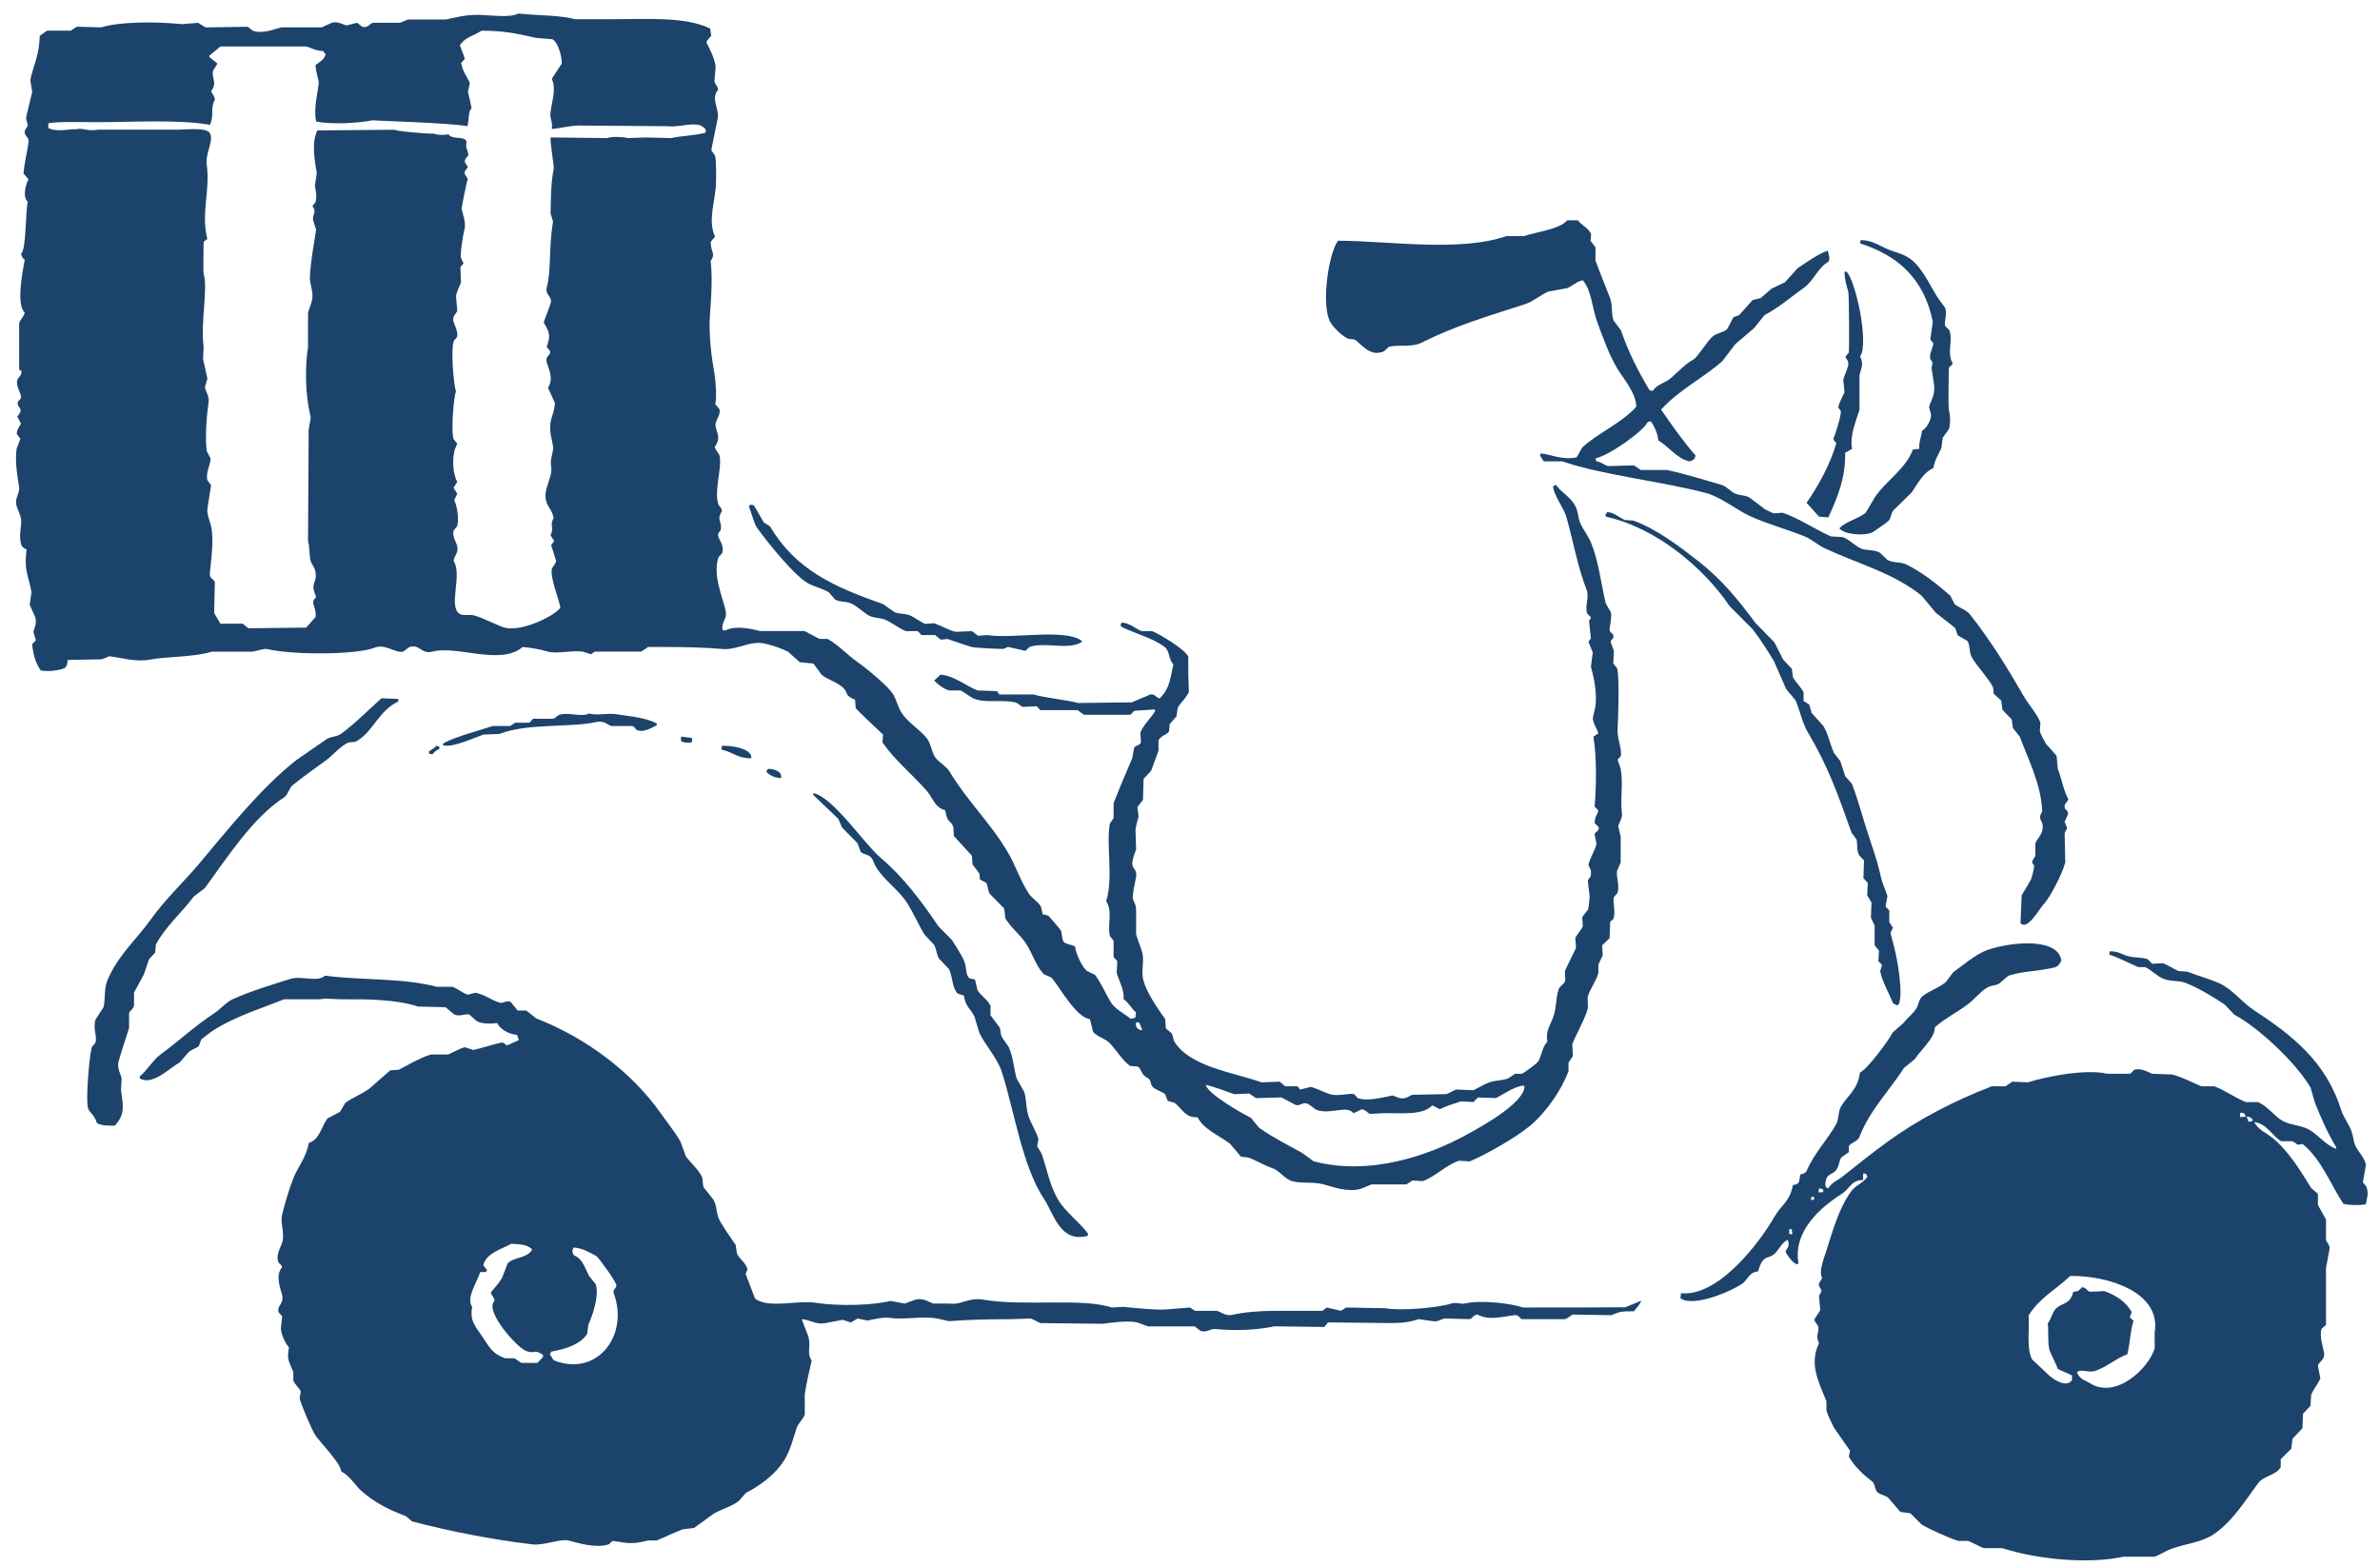 <svg width="120" height="79" viewBox="0 0 120 79" fill="none" xmlns="http://www.w3.org/2000/svg">
<path fill-rule="evenodd" clip-rule="evenodd" d="M5.507 33.088C6.031 33.144 6.856 33.397 7.575 33.255C8.361 33.099 9.8 33.138 10.678 32.857C11.358 32.857 12.035 32.857 12.716 32.857C12.902 32.834 13.326 32.689 13.468 32.723C14.753 33.029 17.967 33.024 18.89 32.656C19.431 32.441 19.91 32.943 20.331 32.854C20.434 32.776 20.54 32.698 20.643 32.622C21.165 32.458 21.24 33.002 21.803 32.854C23.046 32.528 25.246 33.573 26.347 32.622C26.762 32.645 27.303 32.759 27.632 32.854C28.078 32.982 28.777 32.781 29.388 32.854C29.524 32.898 29.658 32.943 29.795 32.988C29.856 32.943 29.92 32.898 29.982 32.854C30.765 32.854 31.548 32.854 32.331 32.854C32.446 32.776 32.56 32.698 32.677 32.622C32.989 32.622 33.304 32.622 33.617 32.622C34.489 32.62 35.632 32.648 36.438 32.723C37.162 32.79 37.823 32.268 38.601 32.458C38.971 32.547 39.379 32.684 39.73 32.857C39.928 33.035 40.126 33.211 40.326 33.389C40.555 33.411 40.786 33.434 41.015 33.456C41.151 33.643 41.285 33.832 41.422 34.019C41.731 34.273 42.227 34.395 42.517 34.682C42.813 34.975 42.537 35.042 43.114 35.279C43.125 35.424 43.133 35.566 43.145 35.711C43.167 35.758 44.516 37.038 44.524 37.038C44.513 37.172 44.505 37.303 44.494 37.437C45.16 38.376 45.977 39.023 46.718 39.862C47.061 40.249 47.092 40.684 47.657 40.857C47.772 41.551 47.906 41.294 48.065 41.688C48.076 41.844 48.084 41.997 48.095 42.153C48.399 42.485 48.7 42.816 49.004 43.148C49.015 43.293 49.023 43.435 49.035 43.58C49.149 43.736 49.263 43.89 49.38 44.046C49.391 44.146 49.4 44.244 49.411 44.344C49.514 44.4 49.62 44.456 49.723 44.511C49.832 44.704 49.798 44.913 49.91 45.074C50.15 45.317 50.389 45.562 50.632 45.805C50.651 45.972 50.674 46.136 50.693 46.304C50.958 46.767 51.44 47.126 51.727 47.566C52.037 48.038 52.212 48.637 52.575 49.061C52.7 49.208 52.954 49.206 53.077 49.359C53.478 49.866 54.275 51.302 54.955 51.385C55.008 51.594 55.059 51.806 55.111 52.015C55.273 52.241 55.638 52.342 55.864 52.514C56.126 52.715 56.686 53.602 56.993 53.744C57.118 53.755 57.244 53.766 57.369 53.777C57.623 53.958 57.472 54.162 57.902 54.374C58.047 54.48 57.997 54.691 58.122 54.806C58.309 54.976 58.548 55.007 58.749 55.171C58.791 55.282 58.833 55.391 58.875 55.503C58.989 55.536 59.103 55.57 59.22 55.603C59.622 55.901 59.73 56.356 60.38 56.333C60.709 56.961 61.47 57.248 62.011 57.66C62.197 57.88 62.387 58.103 62.574 58.324C62.688 58.335 62.802 58.346 62.919 58.357C63.382 58.519 63.672 58.733 64.204 58.92C64.503 59.026 64.781 59.447 65.144 59.55C65.665 59.698 66.145 59.561 66.741 59.717C67.148 59.823 67.903 60.127 68.589 59.949C68.776 59.871 68.966 59.793 69.152 59.717C69.738 59.717 70.323 59.717 70.909 59.717C71.012 59.651 71.118 59.584 71.221 59.52C71.388 59.531 71.555 59.542 71.722 59.553C72.316 59.369 72.966 58.694 73.571 58.524C73.749 58.535 73.925 58.547 74.103 58.558C74.987 58.179 76.417 57.365 77.141 56.765C77.911 56.127 78.703 55.029 79.084 54.008C79.084 53.864 79.084 53.721 79.084 53.577C79.157 53.465 79.229 53.356 79.305 53.245C79.293 53.047 79.285 52.846 79.274 52.648C79.472 52.144 79.845 51.508 80.027 50.956C80.108 50.705 80.021 50.418 80.057 50.259C80.147 49.886 80.492 49.448 80.59 49.063C80.59 48.919 80.59 48.776 80.59 48.631C80.662 48.475 80.735 48.322 80.81 48.166C80.799 47.999 80.79 47.834 80.779 47.667C80.905 47.544 81.03 47.424 81.156 47.302C81.167 47.026 81.175 46.747 81.186 46.471C81.239 46.426 81.289 46.382 81.342 46.337C81.487 45.95 81.295 45.487 81.373 45.242C81.434 45.164 81.498 45.086 81.56 45.01C81.666 44.612 81.484 44.219 81.529 43.915C81.59 43.77 81.654 43.628 81.716 43.483C81.716 43.051 81.716 42.619 81.716 42.187C81.674 42.008 81.632 41.833 81.59 41.654C81.627 41.501 81.813 41.244 81.777 40.991C81.685 40.333 81.85 39.449 81.716 38.766C81.663 38.61 81.613 38.457 81.56 38.301C81.613 38.245 81.663 38.189 81.716 38.133C81.805 37.782 81.521 37.244 81.56 36.74C81.59 36.341 81.666 34.052 81.529 33.684C81.468 33.606 81.404 33.528 81.342 33.453C81.353 33.244 81.362 33.032 81.373 32.823C81.32 32.678 81.27 32.536 81.217 32.391C81.217 32.369 81.217 32.346 81.217 32.324C81.236 32.232 81.392 32.218 81.342 32.026C81.314 31.917 81.144 31.909 81.156 31.728C81.167 31.544 81.278 31.112 81.217 30.863C81.133 30.718 81.05 30.576 80.966 30.431C80.701 29.339 80.615 28.321 80.213 27.343C80.096 27.056 79.815 26.682 79.681 26.381C79.558 26.108 79.586 25.824 79.43 25.517C79.193 25.051 78.739 24.856 78.46 24.455C78.349 24.48 78.371 24.477 78.304 24.522C78.368 25.043 78.85 25.592 78.992 26.116C79.36 27.451 79.542 28.558 79.996 29.735C80.147 30.125 79.893 30.523 80.027 30.93C80.088 30.997 80.152 31.064 80.213 31.128C80.213 31.139 80.213 31.151 80.213 31.162C80.183 31.206 80.152 31.251 80.119 31.296C80.149 31.594 80.18 31.892 80.213 32.193C80.172 32.249 80.13 32.305 80.088 32.36C80.16 32.539 80.233 32.714 80.308 32.893C80.278 33.135 80.247 33.381 80.213 33.623C80.344 34.064 80.545 34.947 80.434 35.65C80.392 35.837 80.35 36.026 80.308 36.213C80.333 36.508 80.523 36.745 80.59 36.977C80.506 37.032 80.422 37.088 80.339 37.144C80.526 38.22 80.478 39.817 80.4 40.664C80.462 40.731 80.526 40.798 80.587 40.862C80.531 41.119 80.411 41.163 80.4 41.492C80.473 41.571 80.545 41.648 80.62 41.724C80.579 41.961 80.453 41.916 80.4 42.056C80.431 42.223 80.462 42.387 80.495 42.554C80.434 42.858 80.149 43.282 80.088 43.617C80.13 43.706 80.172 43.795 80.213 43.881C80.213 43.904 80.213 43.926 80.213 43.948C80.252 44.244 80.102 44.263 80.057 44.414C80.088 44.679 80.119 44.946 80.152 45.211C80.121 45.353 80.132 45.713 80.057 45.874C79.963 45.997 79.871 46.117 79.776 46.24C79.787 46.396 79.795 46.549 79.806 46.705C79.748 46.875 79.463 47.168 79.43 47.302C79.441 47.469 79.45 47.633 79.461 47.801C79.282 48.166 79.107 48.531 78.928 48.896C78.85 49.105 78.976 49.298 78.898 49.493C78.845 49.627 78.638 49.718 78.585 49.891C78.427 50.404 78.499 50.697 78.335 51.218C78.181 51.706 77.914 51.951 78.022 52.514C77.757 52.818 77.774 53.055 77.585 53.476C77.521 53.618 76.868 54.073 76.737 54.14C76.623 54.14 76.509 54.14 76.392 54.14C76.277 54.218 76.163 54.296 76.046 54.371C75.686 54.496 75.489 54.449 75.107 54.569C74.853 54.65 74.496 54.876 74.293 54.968C74 54.956 73.707 54.945 73.415 54.934C73.258 55.012 73.102 55.09 72.943 55.165C72.369 55.176 71.795 55.188 71.221 55.199C71.04 55.249 70.889 55.438 70.563 55.366C70.449 55.322 70.334 55.277 70.217 55.232C69.883 55.291 68.971 55.556 68.461 55.366C68.4 55.299 68.336 55.232 68.274 55.168C68.049 55.099 67.474 55.294 67.053 55.168C66.825 55.101 66.376 54.867 66.083 54.803C65.905 54.848 65.729 54.892 65.551 54.937C65.509 54.881 65.467 54.825 65.425 54.77C65.216 54.77 65.007 54.77 64.798 54.77C64.703 54.691 64.611 54.613 64.517 54.538C64.213 54.549 63.912 54.56 63.608 54.572C62.209 54.073 59.948 53.785 59.19 52.481C59.159 52.358 59.128 52.238 59.095 52.116C58.992 52.027 58.886 51.937 58.783 51.851C58.772 51.695 58.763 51.541 58.752 51.385C58.395 50.892 57.832 50.075 57.657 49.459C57.517 48.971 57.709 48.484 57.595 48.032C57.528 47.778 57.336 47.332 57.283 47.101C57.283 46.714 57.283 46.326 57.283 45.939C57.283 45.599 57.188 45.523 57.127 45.342C57.066 45.158 57.261 44.352 57.283 44.213C57.339 43.859 57.13 43.817 57.096 43.617C57.054 43.374 57.241 42.967 57.283 42.819C57.272 42.488 57.263 42.156 57.252 41.824C57.283 41.596 57.375 41.314 57.408 41.161C57.389 41.005 57.367 40.851 57.347 40.695C57.442 40.572 57.534 40.453 57.629 40.33C57.64 39.976 57.648 39.622 57.659 39.268C57.785 39.134 57.91 39.003 58.036 38.869C58.172 38.485 58.314 38.156 58.412 37.841C58.412 37.673 58.412 37.509 58.412 37.342C58.501 37.096 58.816 37.063 58.944 36.876C58.956 36.754 58.964 36.634 58.975 36.511C59.089 36.377 59.204 36.246 59.321 36.112C59.34 35.968 59.362 35.825 59.382 35.68C59.51 35.443 59.836 35.167 59.945 34.883C59.934 34.585 59.926 34.287 59.914 33.986C59.914 33.698 59.914 33.411 59.914 33.121C59.8 32.77 58.462 31.962 58.097 31.825C57.919 31.825 57.743 31.825 57.565 31.825C57.269 31.714 56.971 31.407 56.561 31.393C56.541 31.427 56.519 31.46 56.5 31.494C56.511 31.527 56.519 31.56 56.53 31.594C57.263 31.967 58.094 32.146 58.724 32.622C58.983 32.818 58.922 33.28 59.162 33.487C58.992 34.295 58.964 34.724 58.473 35.212C58.264 35.165 58.25 34.981 58.002 35.014C57.69 35.148 57.375 35.279 57.063 35.413C56.165 35.424 55.265 35.435 54.367 35.446C53.812 35.293 52.645 35.179 52.112 35.014C51.538 35.014 50.964 35.014 50.389 35.014C50.347 34.958 50.306 34.903 50.264 34.847C49.941 34.836 49.617 34.825 49.294 34.813C48.748 34.613 48.09 34.052 47.415 34.016C47.312 34.117 47.206 34.214 47.103 34.315C47.295 34.515 47.563 34.727 47.855 34.813C48.042 34.813 48.232 34.813 48.419 34.813C48.6 34.875 48.912 35.14 49.076 35.212C49.687 35.477 50.453 35.254 51.175 35.41C51.354 35.449 51.44 35.608 51.582 35.641C51.811 35.63 52.042 35.619 52.271 35.608C52.332 35.675 52.396 35.742 52.458 35.806C53.085 35.806 53.712 35.806 54.337 35.806C54.44 35.884 54.546 35.962 54.649 36.037C55.432 36.037 56.215 36.037 56.999 36.037C57.06 35.97 57.124 35.903 57.185 35.839C57.531 35.817 57.874 35.795 58.22 35.772C58.231 35.795 58.239 35.817 58.25 35.839C58.058 36.182 57.634 36.561 57.498 36.935C57.509 37.102 57.517 37.267 57.528 37.434C57.472 37.587 57.252 37.581 57.183 37.699C57.152 37.877 57.121 38.053 57.088 38.231C56.784 38.925 56.419 39.8 56.148 40.489C56.148 40.743 56.148 40.999 56.148 41.253C56.087 41.342 56.023 41.431 55.962 41.517C55.761 42.546 56.146 44.246 55.775 45.437C56.118 45.961 55.822 46.61 55.962 47.196C56.023 47.274 56.087 47.352 56.148 47.427C56.148 47.703 56.148 47.982 56.148 48.258C56.21 48.325 56.274 48.392 56.335 48.456C56.324 48.654 56.316 48.854 56.304 49.052C56.433 49.498 56.695 49.9 56.65 50.379C56.926 50.566 57.032 50.842 57.277 51.043C57.266 51.132 57.258 51.221 57.247 51.307C57.174 51.33 57.102 51.352 57.026 51.374C56.709 51.123 56.201 50.87 55.992 50.51C55.716 50.039 55.53 49.587 55.209 49.15C55.072 49.083 54.939 49.016 54.802 48.952C54.576 48.787 54.236 48.071 54.206 47.723C54.077 47.639 53.815 47.625 53.673 47.525C53.495 47.394 53.595 47.029 53.453 46.861C53.397 46.794 52.876 46.173 52.856 46.164C52.761 46.142 52.67 46.12 52.575 46.097C52.544 45.964 52.513 45.833 52.48 45.699C52.335 45.462 52.028 45.283 51.883 45.069C51.449 44.417 51.217 43.658 50.819 42.978C49.949 41.495 48.736 40.349 47.872 38.894C47.708 38.618 47.267 38.401 47.12 38.131C46.95 37.816 46.927 37.459 46.712 37.2C46.336 36.748 45.787 36.441 45.458 35.937C45.269 35.647 45.227 35.36 45.051 35.039C44.82 34.615 43.663 33.679 43.234 33.378C42.743 33.035 42.261 32.508 41.728 32.215C41.592 32.215 41.458 32.215 41.321 32.215C41.071 32.082 40.82 31.951 40.569 31.817C39.816 31.817 39.063 31.817 38.314 31.817C37.882 31.697 37.056 31.527 36.591 31.783C36.538 31.783 36.488 31.783 36.435 31.783C36.354 31.309 36.669 31.256 36.591 30.822C36.488 30.225 35.919 29.04 36.215 28.132C36.254 28.012 36.41 27.97 36.435 27.8C36.482 27.451 36.259 27.22 36.215 27.036C36.17 26.841 36.321 26.808 36.34 26.704C36.418 26.3 36.109 26.214 36.401 25.773C36.368 25.542 36.259 25.561 36.215 25.408C35.997 24.7 36.421 23.608 36.276 22.952C36.192 22.819 36.109 22.688 36.025 22.554C36.454 21.971 36.005 21.731 36.086 21.325C36.117 21.171 36.351 20.873 36.273 20.628C36.201 20.538 36.128 20.449 36.053 20.363C36.151 20.229 36.092 19.231 36.022 18.835C35.902 18.161 35.71 16.887 35.802 15.78C35.88 14.849 35.916 13.882 35.833 13.157C36.097 12.781 35.852 12.778 35.833 12.195C35.905 12.106 35.978 12.017 36.053 11.93C35.721 11.208 35.972 10.467 36.084 9.505C36.111 9.26 36.131 8.125 36.053 7.844C35.992 7.755 35.928 7.665 35.866 7.579C35.861 7.543 36.153 6.13 36.178 6.018C36.301 5.491 35.808 4.992 36.209 4.524C36.17 4.304 36.061 4.273 36.022 4.092C36.042 3.849 36.064 3.604 36.084 3.361C36.028 2.929 35.785 2.464 35.612 2.132C35.685 1.973 35.769 1.926 35.863 1.8C35.844 1.678 35.822 1.558 35.802 1.435C34.531 0.822 32.594 0.97 30.726 0.97C30.152 0.97 29.577 0.97 29.003 0.97C28.248 0.763 27.105 0.783 26.127 0.683C25.706 0.922 24.649 0.75 24.089 0.75C23.372 0.75 22.993 0.886 22.491 0.981C21.853 0.981 21.218 0.981 20.579 0.981C20.443 1.037 20.309 1.092 20.172 1.148C19.712 1.148 19.252 1.148 18.792 1.148C18.639 1.19 18.53 1.441 18.26 1.346C18.176 1.279 18.093 1.212 18.009 1.148C17.831 1.193 17.655 1.237 17.477 1.282C17.298 1.254 17.039 1.056 16.724 1.148C16.557 1.226 16.39 1.304 16.222 1.38C15.542 1.38 14.865 1.38 14.185 1.38C13.9 1.446 13.237 1.734 12.743 1.547C12.66 1.48 12.576 1.413 12.492 1.349C11.782 1.36 11.071 1.371 10.363 1.382C10.237 1.304 10.112 1.226 9.987 1.151C9.716 1.173 9.443 1.196 9.173 1.218C7.843 1.081 6.011 1.092 5.1 1.38C4.693 1.368 4.286 1.357 3.879 1.346C3.776 1.413 3.67 1.48 3.567 1.544C3.171 1.544 2.772 1.544 2.376 1.544C2.251 1.633 2.126 1.722 2 1.809C1.992 2.782 1.674 3.303 1.529 4.036C1.56 4.234 1.59 4.435 1.624 4.633C1.557 4.95 1.373 5.633 1.312 5.959C1.342 6.082 1.373 6.202 1.406 6.325C1.353 6.414 1.303 6.503 1.25 6.589C1.203 6.893 1.476 6.868 1.437 7.186C1.381 7.638 1.225 8.198 1.186 8.747C1.27 8.847 1.353 8.945 1.437 9.045C1.3 9.279 1.119 9.948 1.406 10.174C1.267 10.679 1.34 12.563 1.061 12.797C1.097 12.967 1.139 13.012 1.248 13.096C1.167 13.533 0.788 15.376 1.248 15.752C1.195 16.006 1.005 16.098 0.966 16.315V18.64C1.008 18.662 1.05 18.685 1.091 18.707C1.066 18.994 0.924 18.994 0.871 19.172C0.793 19.432 1.036 19.808 1.058 19.97C1.083 20.151 0.921 20.179 0.902 20.268C0.827 20.608 1.27 20.533 0.871 20.998C0.933 21.121 0.997 21.241 1.058 21.363C0.963 21.531 0.874 21.62 0.838 21.863C0.899 21.952 0.963 22.041 1.025 22.127C0.963 22.294 0.899 22.459 0.838 22.626C0.743 23.29 0.888 24.07 0.963 24.552C1.013 24.876 0.715 25.116 0.838 25.514C0.894 25.693 1.016 25.935 1.058 26.144C1.122 26.476 0.905 27.064 1.089 27.505C1.153 27.622 1.225 27.647 1.34 27.702C1.197 28.776 1.434 28.993 1.59 29.86C1.56 30.069 1.529 30.281 1.496 30.49C1.59 30.699 1.682 30.911 1.777 31.12C1.875 31.446 1.724 31.675 1.682 31.85C1.724 31.995 1.766 32.137 1.808 32.282C1.746 32.349 1.682 32.416 1.621 32.48C1.671 32.999 1.797 33.445 2.059 33.807C2.463 33.874 3.006 33.804 3.28 33.673C3.366 33.545 3.405 33.52 3.405 33.275C3.979 33.264 4.554 33.252 5.128 33.241C5.256 33.199 5.381 33.144 5.507 33.088ZM62.228 55.168C62.479 55.157 62.73 55.146 62.981 55.135C63.095 55.213 63.209 55.291 63.326 55.366C63.756 55.355 64.182 55.344 64.611 55.333C64.84 55.455 65.071 55.575 65.3 55.698C65.543 55.795 65.635 55.578 65.863 55.631C66.061 55.675 66.242 55.907 66.395 55.963C67.106 56.216 67.895 55.695 68.244 56.13C68.38 56.063 68.514 55.996 68.651 55.932C68.901 55.968 68.913 56.108 69.088 56.163C69.286 56.152 69.484 56.141 69.685 56.13C70.66 56.099 71.692 56.267 72.224 55.731C72.35 55.798 72.475 55.865 72.601 55.929C72.838 55.787 73.412 55.611 73.665 55.531C73.874 55.542 74.084 55.553 74.293 55.564C74.365 55.486 74.438 55.408 74.513 55.333C74.817 55.344 75.118 55.355 75.422 55.366C75.739 55.221 76.383 54.747 76.832 54.736C76.843 54.758 76.852 54.781 76.863 54.803C76.807 55.645 74.683 56.807 73.98 57.195C72.071 58.248 69.08 59.302 66.239 58.555C66.041 58.41 65.844 58.268 65.643 58.123C64.859 57.691 64.199 57.365 63.48 56.86C63.343 56.693 63.209 56.529 63.073 56.361C62.568 56.108 60.957 55.191 60.784 54.7C61.08 54.739 61.933 55.068 62.228 55.168ZM57.277 51.55C57.33 51.55 57.38 51.55 57.434 51.55C57.486 51.673 57.537 51.792 57.59 51.915C57.57 51.926 57.548 51.937 57.528 51.949C57.311 51.856 57.263 51.792 57.277 51.55ZM3.784 6.525C3.712 6.47 2.898 6.668 2.53 6.492C2.499 6.481 2.468 6.47 2.435 6.458C2.435 6.38 2.435 6.302 2.435 6.227C2.683 6.116 4.275 6.16 4.849 6.16C6.708 6.16 9.033 6.012 10.583 6.294C10.814 5.82 10.586 5.438 10.834 5.031C10.8 4.766 10.714 4.805 10.647 4.599C10.979 4.139 10.655 3.975 10.742 3.571C10.814 3.448 10.887 3.328 10.962 3.205C10.826 3.094 10.692 2.985 10.555 2.874C10.555 2.851 10.555 2.829 10.555 2.807C10.742 2.651 10.931 2.497 11.118 2.341C12.559 2.341 14.001 2.341 15.442 2.341C15.693 2.414 15.927 2.559 16.289 2.573C16.331 2.628 16.373 2.684 16.415 2.74C16.362 2.999 16.091 3.147 15.913 3.272C15.905 3.604 16.086 4.03 16.069 4.203C16.022 4.683 15.793 5.508 15.944 6.13C16.755 6.286 18.082 6.208 18.795 6.063C19.004 6.096 22.664 6.191 23.559 6.361C23.676 6.077 23.57 5.653 23.779 5.463C23.712 5.14 23.662 4.895 23.593 4.633C23.623 4.488 23.654 4.345 23.687 4.201C23.648 4.005 23.325 3.651 23.25 3.172C23.311 3.105 23.375 3.038 23.436 2.974C23.381 2.748 23.269 2.531 23.186 2.277C23.473 1.862 23.857 1.823 24.281 1.547C25.488 1.547 26.132 1.714 27.038 1.912C27.308 1.934 27.582 1.957 27.852 1.979C28.122 2.113 28.331 2.796 28.323 3.208C28.156 3.462 27.988 3.718 27.821 3.972C28.05 4.471 27.844 5.028 27.76 5.633C27.704 6.032 27.88 6.068 27.821 6.497C27.927 6.531 28.694 6.33 29.201 6.33C30.706 6.341 32.209 6.353 33.714 6.364C34.216 6.436 35.097 6.104 35.437 6.397C35.479 6.431 35.52 6.464 35.562 6.497C35.574 6.531 35.582 6.564 35.593 6.598C35.582 6.631 35.574 6.665 35.562 6.698C34.907 6.854 34.436 6.832 33.84 6.963C33.41 6.952 32.984 6.941 32.555 6.93C32.251 6.941 31.95 6.952 31.646 6.963C31.467 6.896 30.737 6.874 30.642 6.963C29.703 6.952 28.761 6.941 27.821 6.93C27.802 6.93 27.779 6.93 27.76 6.93C27.738 7.256 27.947 8.371 27.916 8.524C27.771 9.232 27.779 10.027 27.76 10.748C27.802 10.893 27.844 11.036 27.885 11.181C27.66 12.452 27.802 13.6 27.573 14.467C27.459 14.899 27.869 14.899 27.76 15.298C27.699 15.529 27.49 16 27.414 16.259C27.548 16.519 27.752 16.764 27.665 17.157C27.634 17.269 27.604 17.377 27.57 17.489C27.596 17.592 27.779 17.634 27.727 17.82C27.693 17.935 27.484 17.999 27.57 18.286C27.688 18.668 27.919 19.092 27.632 19.549C27.746 19.802 27.86 20.059 27.977 20.313C27.963 20.731 27.813 20.965 27.757 21.308C27.685 21.765 27.838 22.18 27.883 22.504C27.924 22.81 27.718 23.106 27.788 23.532C27.885 24.115 27.317 24.703 27.568 25.358C27.66 25.592 27.863 25.79 27.913 26.122C27.696 26.493 27.958 26.593 27.757 26.986C27.819 27.086 27.883 27.184 27.944 27.284C27.891 27.351 27.841 27.418 27.788 27.482C27.872 27.747 27.955 28.015 28.039 28.279C28 28.483 27.841 28.567 27.819 28.712C27.749 29.16 28.172 30.18 28.256 30.638C27.95 31.073 26.238 31.898 25.404 31.633C25.028 31.513 24.351 31.153 23.933 31.036C23.632 30.953 23.353 31.078 23.149 30.936C22.606 30.532 23.322 28.971 22.868 28.279C22.904 27.995 23.124 27.9 23.055 27.549C23.018 27.36 22.79 27.031 22.868 26.752C22.929 26.674 22.993 26.596 23.055 26.52C23.155 26.13 23.027 25.422 22.898 25.224C22.951 25.113 23.002 25.004 23.055 24.892C22.993 24.792 22.929 24.695 22.868 24.594C22.929 24.494 22.993 24.396 23.055 24.296C22.846 23.92 22.784 23.214 22.929 22.668C22.971 22.568 23.013 22.47 23.055 22.37C22.993 22.292 22.929 22.214 22.868 22.138C22.723 21.676 22.898 19.855 22.993 19.747C22.879 19.451 22.726 17.684 22.868 17.224C22.918 17.062 23.096 17.082 23.055 16.792C23.024 16.575 22.918 16.382 22.868 16.229C22.776 15.961 23.015 15.808 23.055 15.666C23.035 15.423 23.013 15.178 22.993 14.935C23.027 14.671 23.186 14.434 23.244 14.239C23.233 13.985 23.225 13.728 23.213 13.475C23.266 13.408 23.317 13.341 23.37 13.277C23.328 13.188 23.286 13.098 23.244 13.012C23.188 12.811 23.356 11.794 23.4 11.652C23.534 11.217 23.311 10.765 23.275 10.523C23.269 10.486 23.537 9.107 23.587 9.029C23.534 8.939 23.484 8.85 23.431 8.764C23.403 8.594 23.526 8.574 23.587 8.399C23.372 8.139 23.389 8.072 23.618 7.835C23.57 7.431 23.459 7.543 23.523 7.139C23.503 7.105 23.481 7.072 23.462 7.038C23.177 6.871 22.818 7.038 22.614 6.773C22.441 6.81 22.04 6.818 21.892 6.74C21.296 6.74 19.96 6.606 19.888 6.542C18.592 6.553 17.298 6.564 16.002 6.576C15.695 7.189 15.866 8.098 15.971 8.733C15.941 8.942 15.91 9.154 15.877 9.363C15.913 9.58 15.994 9.923 15.907 10.194C15.854 10.261 15.804 10.328 15.751 10.392C15.988 10.698 15.751 10.796 15.782 11.089C15.835 11.256 15.885 11.42 15.938 11.588C15.84 12.234 15.651 13.227 15.626 13.979C15.615 14.314 15.787 14.662 15.751 15.008C15.72 15.312 15.584 15.537 15.531 15.772C15.531 16.346 15.531 16.923 15.531 17.497C15.367 18.515 15.392 19.931 15.656 20.984C15.695 21.143 15.528 21.598 15.562 21.882C15.55 23.674 15.542 25.467 15.531 27.262C15.615 27.571 15.589 27.981 15.656 28.257C15.704 28.452 15.866 28.575 15.907 28.854C15.999 29.478 15.606 29.33 15.938 30.083C15.927 30.105 15.918 30.128 15.907 30.15C15.615 30.404 15.985 30.627 15.907 31.112C15.751 31.29 15.595 31.466 15.436 31.644C14.466 31.655 13.493 31.666 12.523 31.677C12.428 31.599 12.336 31.521 12.242 31.446C11.865 31.446 11.489 31.446 11.113 31.446C11.009 31.268 10.904 31.092 10.8 30.914C10.812 30.392 10.82 29.874 10.831 29.353C10.784 29.183 10.558 29.183 10.58 28.921C10.639 28.24 10.798 27.217 10.642 26.529C10.594 26.32 10.424 25.921 10.455 25.665C10.516 25.266 10.58 24.867 10.642 24.469C10.58 24.38 10.516 24.29 10.455 24.204C10.357 23.805 10.636 23.418 10.611 23.108C10.55 22.986 10.486 22.866 10.424 22.743C10.329 22.01 10.432 20.842 10.519 20.254C10.558 19.981 10.354 19.705 10.332 19.524C10.374 19.379 10.416 19.237 10.458 19.092C10.385 18.76 10.313 18.428 10.237 18.096C10.248 17.899 10.257 17.698 10.268 17.5C10.101 16.232 10.497 14.565 10.268 13.815C10.268 13.804 10.268 13.793 10.268 13.781C10.24 13.656 10.268 12.187 10.268 12.187C10.329 12.142 10.393 12.098 10.455 12.053C10.123 10.762 10.605 9.631 10.424 8.301C10.343 7.713 10.795 7.111 10.58 6.707C10.38 6.411 9.412 6.539 8.888 6.539C7.572 6.539 6.257 6.539 4.941 6.539C4.417 6.64 4.172 6.419 3.784 6.525Z" fill="#1C436C"/>
<path fill-rule="evenodd" clip-rule="evenodd" d="M79.555 11.108C79.377 11.108 79.201 11.108 79.023 11.108C78.638 11.56 77.445 11.699 76.829 11.905C76.537 11.905 76.244 11.905 75.951 11.905C73.59 12.719 70.036 12.145 67.46 12.137C66.975 12.817 66.596 15.418 67.084 16.254C67.243 16.527 67.695 16.973 67.993 17.084C68.096 17.096 68.202 17.107 68.305 17.118C68.6 17.302 69.063 18.027 69.777 17.715C69.86 17.637 69.944 17.558 70.028 17.483C70.582 17.363 71.179 17.522 71.658 17.285C73.376 16.424 75.001 15.947 76.924 15.326C77.295 15.206 77.744 14.824 78.084 14.696C78.396 14.64 78.711 14.584 79.023 14.528C79.263 14.431 79.505 14.185 79.806 14.13C80.252 14.659 80.266 15.493 80.528 16.22C80.796 16.965 81.15 17.938 81.563 18.612C81.864 19.103 82.483 19.8 82.502 20.505C81.799 21.313 80.57 21.826 79.776 22.562C79.681 22.729 79.589 22.894 79.494 23.061C78.725 23.209 78.24 22.913 77.677 22.863C77.666 22.897 77.657 22.93 77.646 22.963C77.707 23.064 77.772 23.161 77.833 23.262C78.145 23.262 78.46 23.262 78.772 23.262C80.818 23.961 83.765 24.265 86.011 24.856C86.784 25.06 87.584 25.74 88.3 26.052C89.184 26.44 90.067 26.679 90.996 27.047C91.319 27.175 91.701 27.507 91.999 27.644C93.677 28.422 95.486 28.898 96.888 30.035C97.128 30.323 97.368 30.61 97.611 30.9C97.934 31.153 98.257 31.41 98.581 31.663C98.622 31.786 98.664 31.906 98.706 32.029C98.873 32.129 99.04 32.227 99.208 32.327C99.347 32.572 99.272 32.898 99.428 33.158C99.71 33.629 100.242 34.175 100.493 34.652C100.504 34.763 100.512 34.872 100.524 34.983C100.649 35.095 100.774 35.204 100.9 35.315C100.919 35.471 100.942 35.625 100.961 35.781C101.117 35.948 101.273 36.112 101.432 36.28C101.452 36.425 101.474 36.567 101.494 36.712C101.608 36.857 101.722 36.999 101.839 37.144C102.232 38.217 102.935 39.572 102.968 40.929C102.664 41.375 103.105 41.319 102.968 41.891C102.915 42.12 102.692 42.337 102.623 42.521C102.623 42.73 102.623 42.942 102.623 43.151C102.57 43.24 102.519 43.329 102.466 43.416C102.439 43.563 102.553 43.572 102.561 43.647C102.572 43.75 102.464 44.16 102.405 44.344C102.249 44.609 102.093 44.877 101.934 45.141C101.914 45.607 101.892 46.072 101.873 46.535C102.202 46.959 102.84 45.805 103.002 45.638C103.37 45.258 103.988 44.049 104.131 43.48C104.119 43.014 104.111 42.549 104.1 42.086C104.092 41.91 104.206 41.846 104.225 41.754C104.184 41.643 104.142 41.534 104.1 41.423C104.153 41.311 104.203 41.203 104.256 41.091C104.317 40.854 104.122 40.851 104.1 40.726C104.064 40.517 104.242 40.461 104.287 40.294C104.055 39.909 103.924 39.173 103.754 38.766C103.735 38.546 103.712 38.323 103.693 38.103C103.515 37.905 103.339 37.704 103.161 37.506C103.057 37.325 102.899 37.043 102.848 36.876C102.859 36.731 102.868 36.589 102.879 36.444C102.754 36.054 102.274 35.513 102.065 35.148C101.198 33.645 100.37 32.302 99.339 30.997C99.132 30.735 98.823 30.671 98.555 30.465C98.483 30.32 98.41 30.178 98.335 30.033C97.711 29.481 96.891 28.84 96.141 28.472C95.807 28.307 95.55 28.408 95.171 28.24C95.046 28.118 94.921 27.998 94.795 27.875C94.525 27.711 94.154 27.761 93.886 27.677C93.602 27.588 93.262 27.209 92.916 27.081C92.718 27.07 92.52 27.058 92.32 27.047C91.573 26.727 90.675 26.113 89.875 25.851C89.73 25.863 89.582 25.874 89.437 25.885C89.309 25.851 89.184 25.762 89 25.687C88.738 25.489 88.478 25.288 88.216 25.09C87.966 24.948 87.784 25.001 87.495 24.892C87.313 24.823 87.032 24.519 86.837 24.46C85.984 24.209 84.958 23.892 84.046 23.697C83.609 23.697 83.168 23.697 82.731 23.697C82.616 23.619 82.502 23.541 82.385 23.465C81.947 23.476 81.507 23.488 81.069 23.499C80.868 23.446 80.765 23.298 80.506 23.267C80.487 23.234 80.464 23.2 80.445 23.167C80.456 23.145 80.464 23.122 80.475 23.1C81.103 22.98 82.901 21.723 83.076 21.274C83.129 21.263 83.179 21.252 83.232 21.241C83.391 21.45 83.595 21.874 83.609 22.203C84.144 22.509 84.567 23.156 85.206 23.265C85.32 23.214 85.39 23.198 85.457 23.097C85.468 23.053 85.476 23.008 85.487 22.963C84.858 22.239 84.325 21.48 83.765 20.672C83.765 20.661 83.765 20.65 83.765 20.639C84.64 19.669 85.853 19.075 86.837 18.213C87.057 17.926 87.274 17.639 87.495 17.349C87.807 17.084 88.122 16.817 88.434 16.552C88.612 16.332 88.788 16.109 88.966 15.889C89.747 15.476 90.274 14.986 90.971 14.495C91.439 14.166 91.676 13.466 92.192 13.199C92.286 12.984 92.2 12.87 92.161 12.636C91.662 12.806 91.088 13.224 90.625 13.533C90.416 13.765 90.207 13.999 89.998 14.23C89.769 14.342 89.538 14.45 89.309 14.562C89.131 14.718 88.955 14.871 88.777 15.027C88.64 15.061 88.506 15.094 88.37 15.128C88.141 15.381 87.91 15.638 87.681 15.892C87.587 15.925 87.495 15.958 87.4 15.992C87.297 16.19 87.191 16.39 87.088 16.588C86.912 16.764 86.552 16.797 86.365 16.953C86.084 17.188 85.602 17.996 85.395 18.116C84.958 18.367 84.626 18.726 84.266 19.047C83.951 19.326 83.572 19.351 83.327 19.71C83.274 19.699 83.224 19.688 83.171 19.677C82.608 18.729 82.112 17.787 81.73 16.655C81.604 16.488 81.479 16.323 81.353 16.156C81.211 15.707 81.337 15.434 81.167 14.994C80.93 14.381 80.654 13.723 80.445 13.135C80.445 12.914 80.445 12.691 80.445 12.471C80.361 12.36 80.278 12.251 80.194 12.139C80.205 12.028 80.213 11.919 80.225 11.808C80.099 11.495 79.737 11.356 79.555 11.108Z" fill="#1C436C"/>
<path fill-rule="evenodd" clip-rule="evenodd" d="M98.076 15.524C97.94 15.337 97.806 15.147 97.669 14.96C97.243 14.269 96.827 13.31 96.133 12.934C95.754 12.728 95.448 12.703 95.038 12.502C94.689 12.335 94.319 12.109 93.817 12.103C93.806 12.159 93.797 12.215 93.786 12.271C95.701 12.886 97.011 14.055 97.452 16.22C97.41 16.519 97.368 16.817 97.326 17.118C97.379 17.185 97.43 17.252 97.482 17.316C97.482 17.327 97.482 17.338 97.482 17.349C97.43 17.517 97.379 17.681 97.326 17.848C97.243 18.356 97.541 18.018 97.388 18.545C97.43 18.821 97.471 19.1 97.513 19.376C97.594 19.936 97.329 20.221 97.262 20.538C97.293 20.65 97.323 20.759 97.357 20.87C97.407 21.163 97.109 21.628 96.919 21.701C96.872 22.01 96.766 22.208 96.763 22.632C96.66 22.643 96.554 22.654 96.451 22.665C96.075 23.663 95.094 24.235 94.539 25.057C94.383 25.322 94.227 25.589 94.068 25.854C93.68 26.166 93.109 26.275 92.752 26.618C92.752 26.629 92.752 26.64 92.752 26.651C92.989 26.955 94.068 27.044 94.444 26.819C94.514 26.777 95.183 26.311 95.227 26.256C95.375 26.074 95.319 25.849 95.54 25.659C95.821 25.383 96.103 25.104 96.387 24.828C96.699 24.377 96.967 23.828 97.482 23.599C97.572 23.097 97.756 22.924 97.889 22.57C97.909 22.403 97.931 22.239 97.951 22.072C98.054 21.927 98.16 21.784 98.263 21.639C98.374 21.283 98.305 20.823 98.263 20.644C98.224 20.474 98.255 18.66 98.263 18.618C98.263 18.595 98.263 18.573 98.263 18.551C98.305 18.451 98.402 18.47 98.45 18.32C98.146 17.726 98.478 17.266 98.294 16.658C98.221 16.58 98.149 16.502 98.073 16.427C98.02 16.187 98.188 15.855 98.076 15.524Z" fill="#1C436C"/>
<path fill-rule="evenodd" clip-rule="evenodd" d="M91.715 26.049C91.871 26.061 92.027 26.072 92.186 26.083C92.604 25.169 93.067 24.118 93.033 22.83C93.147 22.763 93.262 22.696 93.379 22.632C93.256 21.985 93.574 21.227 93.755 20.672C93.755 20.087 93.755 19.499 93.755 18.913C93.853 18.531 93.981 18.35 93.786 17.982C94.26 17.285 93.529 14.046 93.097 13.698C93.067 13.698 93.036 13.698 93.002 13.698C93.014 14.163 93.103 14.392 93.189 14.693C93.237 14.86 93.239 17.72 93.22 17.782C93.167 17.837 93.117 17.893 93.064 17.949C93.033 18.116 93.223 18.141 93.189 18.381C93.153 18.643 92.983 18.938 92.938 19.145C92.958 19.354 92.98 19.566 93 19.775C92.941 19.931 92.701 20.343 92.688 20.538C92.729 20.605 92.771 20.672 92.813 20.736C92.852 20.904 92.506 22.038 92.437 22.097C92.476 22.239 92.501 22.253 92.593 22.328C92.292 23.393 91.662 24.533 91.087 25.35C91.296 25.584 91.505 25.818 91.715 26.049Z" fill="#1C436C"/>
<path fill-rule="evenodd" clip-rule="evenodd" d="M40.792 29.436C41.185 29.629 41.427 29.651 41.795 29.868C41.898 29.991 42.004 30.111 42.108 30.233C42.409 30.381 42.601 30.289 42.922 30.431C43.184 30.549 43.496 30.833 43.735 30.994C43.975 31.159 44.391 31.156 44.583 31.226C44.928 31.354 45.319 31.686 45.678 31.822C45.876 31.822 46.074 31.822 46.275 31.822C46.336 31.889 46.4 31.956 46.462 32.02C46.69 32.02 46.922 32.02 47.15 32.02C47.245 32.098 47.337 32.176 47.432 32.252C47.546 32.24 47.66 32.229 47.777 32.218C48.045 32.305 48.692 32.536 48.968 32.617C49.152 32.67 50.537 32.731 50.598 32.717C50.671 32.684 50.743 32.65 50.819 32.617C51.111 32.684 51.404 32.751 51.697 32.815C51.769 32.748 51.842 32.681 51.917 32.617C52.67 32.358 53.74 32.765 54.456 32.419C54.487 32.397 54.518 32.374 54.551 32.352C54.551 32.341 54.551 32.33 54.551 32.319C53.734 31.672 51.058 32.224 49.787 32.02C49.631 32.031 49.475 32.043 49.316 32.054C49.213 31.976 49.107 31.898 49.004 31.822C48.733 31.834 48.46 31.845 48.19 31.856C47.869 31.794 47.39 31.516 47.094 31.424C46.95 31.435 46.802 31.446 46.657 31.457C46.453 31.393 46.06 31.092 45.873 31.025C45.553 30.908 45.341 30.975 45.09 30.858C44.903 30.724 44.714 30.593 44.527 30.459C42.024 29.587 40.112 28.717 38.824 26.54C38.721 26.473 38.615 26.406 38.512 26.342C38.344 26.055 38.177 25.768 38.01 25.478C37.949 25.467 37.884 25.456 37.823 25.445C37.803 25.478 37.781 25.511 37.762 25.545C37.876 25.799 38.015 26.398 38.169 26.607C38.657 27.295 40.098 29.099 40.792 29.436Z" fill="#1C436C"/>
<path fill-rule="evenodd" clip-rule="evenodd" d="M95.444 50.585C95.506 50.619 95.57 50.652 95.631 50.686C95.662 50.675 95.692 50.663 95.726 50.652C95.985 50.176 95.662 48.325 95.506 47.764C95.444 47.522 95.38 47.277 95.319 47.034C95.361 46.945 95.403 46.856 95.444 46.769C95.383 46.68 95.319 46.591 95.258 46.504C95.258 46.306 95.258 46.106 95.258 45.908C95.196 45.841 95.132 45.774 95.071 45.71C95.102 45.532 95.132 45.356 95.166 45.178C95.071 44.924 94.979 44.667 94.884 44.414C94.703 43.603 94.536 43.09 94.321 42.454C93.925 41.289 93.777 40.6 93.382 39.533C93.267 39.399 93.153 39.268 93.036 39.134C92.952 38.88 92.869 38.624 92.785 38.37C92.682 38.236 92.576 38.105 92.473 37.972C92.272 37.529 92.189 37.035 91.94 36.611C91.743 36.391 91.545 36.168 91.344 35.948C91.302 35.803 91.26 35.661 91.218 35.516C91.124 35.46 91.032 35.404 90.937 35.349C90.937 35.204 90.937 35.062 90.937 34.917C90.839 34.677 90.527 34.379 90.404 34.153C90.385 34.008 90.363 33.866 90.343 33.721C90.198 33.565 90.05 33.411 89.906 33.255C89.76 32.968 89.613 32.681 89.468 32.391C89.144 32.059 88.821 31.728 88.498 31.396C87.634 30.225 86.781 29.191 85.646 28.307C84.698 27.569 83.558 26.682 82.357 26.25C82.212 26.239 82.064 26.228 81.919 26.217C81.651 26.102 81.387 25.84 81.041 25.818C81.01 25.863 80.98 25.907 80.946 25.952C80.957 25.985 80.966 26.019 80.977 26.052C83.528 26.621 85.905 28.631 87.213 30.568C87.6 30.956 87.985 31.343 88.372 31.73C88.74 32.199 89.133 32.826 89.437 33.325C89.646 33.801 89.855 34.275 90.064 34.752C90.221 34.939 90.377 35.128 90.535 35.315C90.778 35.889 90.859 36.43 91.163 36.943C92.147 38.599 92.648 39.982 93.356 41.989C93.44 42.1 93.524 42.209 93.607 42.32C93.669 42.605 93.596 42.825 93.733 43.118C93.816 43.207 93.9 43.296 93.984 43.382C93.972 43.681 93.964 43.979 93.953 44.28C94.025 44.358 94.098 44.436 94.173 44.511C94.162 44.72 94.154 44.932 94.143 45.141C94.215 45.264 94.287 45.384 94.363 45.507C94.352 45.76 94.343 46.017 94.332 46.27C94.394 46.404 94.458 46.535 94.519 46.669C94.519 47.001 94.519 47.332 94.519 47.664C94.591 47.753 94.664 47.843 94.739 47.929C94.728 48.107 94.72 48.283 94.708 48.461C94.77 48.528 94.834 48.595 94.895 48.659C94.865 48.76 94.834 48.857 94.8 48.958C94.879 49.451 95.272 50.131 95.444 50.585Z" fill="#1C436C"/>
<path fill-rule="evenodd" clip-rule="evenodd" d="M7.514 48.361C7.617 48.249 7.723 48.141 7.826 48.029C7.837 47.895 7.846 47.764 7.857 47.631C8.32 46.741 9.17 46.008 9.769 45.205C9.956 45.06 10.145 44.918 10.332 44.773C11.458 43.232 12.76 41.205 14.343 40.191C14.502 40.087 14.589 39.725 14.75 39.594C15.305 39.145 15.851 38.763 16.442 38.331C16.797 38.072 17.145 37.629 17.571 37.434C17.686 37.423 17.8 37.411 17.917 37.4C18.762 36.993 19.093 35.809 20.08 35.374C20.08 35.329 20.08 35.285 20.08 35.24C19.799 35.229 19.517 35.218 19.233 35.206C18.567 35.8 17.914 36.475 17.195 36.999C16.98 37.155 16.718 37.116 16.473 37.264C15.96 37.618 15.45 37.972 14.937 38.326C13.184 39.703 11.503 41.805 10.048 43.538C9.223 44.52 8.381 45.275 7.603 46.359C6.895 47.346 5.9 48.224 5.409 49.448C5.234 49.886 5.323 50.334 5.223 50.775C5.086 50.984 4.952 51.196 4.816 51.405C4.676 51.882 4.905 52.222 4.816 52.567C4.754 52.645 4.69 52.724 4.629 52.799C4.517 53.153 4.303 55.453 4.442 55.887C4.512 56.105 4.768 56.202 4.88 56.618C5.092 56.752 5.418 56.763 5.788 56.752C6.324 56.188 6.207 55.742 6.101 54.959C6.112 54.761 6.12 54.56 6.131 54.363C6.089 54.167 5.892 53.839 5.975 53.532C6.112 53.033 6.354 52.316 6.508 51.84C6.508 51.586 6.508 51.33 6.508 51.076C6.552 50.959 6.719 50.873 6.758 50.711C6.758 50.491 6.758 50.268 6.758 50.047C6.926 49.738 7.093 49.429 7.26 49.116C7.347 48.871 7.43 48.617 7.514 48.361Z" fill="#1C436C"/>
<path fill-rule="evenodd" clip-rule="evenodd" d="M29.7 35.976C29.318 36.177 28.657 35.887 28.195 36.043C28.067 36.085 28.036 36.218 27.849 36.241C27.526 36.241 27.202 36.241 26.879 36.241C26.818 36.308 26.754 36.374 26.692 36.439C26.453 36.439 26.213 36.439 25.97 36.439C25.887 36.494 25.803 36.55 25.719 36.606C25.427 36.606 25.134 36.606 24.841 36.606C24.117 36.846 23.121 37.096 22.427 37.437C22.397 37.459 22.366 37.481 22.332 37.504C22.332 37.526 22.332 37.548 22.332 37.57C22.751 37.738 23.944 37.183 24.37 37.038C24.641 37.027 24.914 37.016 25.184 37.005C26.522 36.461 28.828 36.687 30.04 36.408C30.447 36.313 30.628 36.539 30.823 36.606C31.169 36.606 31.512 36.606 31.858 36.606C32.025 36.631 32 36.751 32.108 36.804C32.446 36.971 32.892 36.667 33.112 36.572C33.112 36.539 33.112 36.505 33.112 36.472C32.546 36.182 31.832 36.126 31.044 36.007C30.612 35.945 30.129 36.09 29.7 35.976Z" fill="#1C436C"/>
<path fill-rule="evenodd" clip-rule="evenodd" d="M34.338 37.372C34.489 37.45 34.698 37.459 34.871 37.439C34.882 37.383 34.89 37.328 34.901 37.272C34.89 37.25 34.882 37.227 34.871 37.205C34.692 37.183 34.517 37.16 34.338 37.138C34.338 37.216 34.338 37.294 34.338 37.372Z" fill="#1C436C"/>
<path fill-rule="evenodd" clip-rule="evenodd" d="M21.616 37.902C21.627 37.935 21.636 37.969 21.647 38.002C21.7 38.014 21.75 38.025 21.803 38.036C21.909 37.913 21.976 37.83 22.149 37.771C22.149 37.726 22.149 37.682 22.149 37.637C22.096 37.626 22.046 37.615 21.992 37.604C21.887 37.754 21.742 37.782 21.616 37.902Z" fill="#1C436C"/>
<path fill-rule="evenodd" clip-rule="evenodd" d="M36.407 37.604C36.396 37.648 36.388 37.693 36.377 37.738C36.388 37.76 36.396 37.782 36.407 37.804C37.015 37.947 37.171 38.231 37.879 38.236C37.951 37.76 36.931 37.581 36.407 37.604Z" fill="#1C436C"/>
<path fill-rule="evenodd" clip-rule="evenodd" d="M38.631 38.9C38.776 39.078 39.077 39.234 39.384 39.232C39.445 38.903 39.069 38.772 38.726 38.766C38.693 38.811 38.662 38.855 38.631 38.9Z" fill="#1C436C"/>
<path fill-rule="evenodd" clip-rule="evenodd" d="M49.285 49.922C49.243 49.744 49.202 49.568 49.16 49.39C49.065 49.367 48.973 49.345 48.878 49.323C48.661 49.116 48.756 48.821 48.627 48.492C48.505 48.177 48.201 47.72 48 47.397C47.772 47.165 47.54 46.931 47.312 46.7C46.45 45.42 45.544 44.224 44.399 43.246C43.535 42.51 42.077 40.28 41.045 39.993C41.026 40.015 41.003 40.037 40.984 40.06C41.413 40.469 41.84 40.879 42.269 41.289C42.33 41.434 42.394 41.576 42.456 41.721C42.718 41.986 42.977 42.253 43.239 42.518C43.292 42.663 43.342 42.805 43.395 42.95C43.498 43.062 43.752 43.09 43.866 43.182C44.036 43.324 44.028 43.472 44.148 43.681C44.544 44.361 45.321 44.863 45.745 45.54C46.085 46.081 46.289 46.591 46.623 47.135C46.779 47.302 46.935 47.466 47.094 47.633C47.228 47.87 47.209 48.11 47.345 48.33C47.512 48.509 47.68 48.684 47.847 48.863C48.028 49.206 47.997 49.702 48.223 50.025C48.304 50.139 48.455 50.142 48.599 50.192C48.675 50.758 48.923 50.834 49.132 51.255C49.215 51.53 49.299 51.809 49.383 52.085C49.684 52.704 50.291 53.362 50.512 54.045C51.139 55.996 51.546 58.812 52.641 60.453C53.14 61.2 53.439 62.675 54.835 62.313C54.846 62.279 54.855 62.246 54.866 62.212C54.423 61.599 53.715 61.122 53.33 60.453C52.915 59.731 52.812 59.009 52.516 58.162C52.444 58.039 52.371 57.919 52.296 57.797C52.315 57.674 52.338 57.554 52.357 57.432C52.271 57.086 51.956 56.601 51.855 56.269C51.705 55.77 51.78 55.511 51.635 55.04C51.51 54.82 51.384 54.597 51.259 54.377C51.092 53.766 51.105 53.384 50.883 52.849C50.802 52.654 50.542 52.4 50.475 52.185C50.456 52.063 50.434 51.943 50.414 51.82C50.258 51.611 50.102 51.399 49.943 51.19C49.943 51.034 49.943 50.881 49.943 50.725C49.846 50.446 49.444 50.195 49.285 49.922Z" fill="#1C436C"/>
<path fill-rule="evenodd" clip-rule="evenodd" d="M119.136 59.617C119.189 59.319 119.239 59.02 119.292 58.719C119.214 58.382 118.969 58.137 118.821 57.889C118.657 57.61 118.687 57.418 118.57 57.058C118.459 56.712 118.147 56.317 118.038 55.963C117.28 53.51 115.521 52.163 113.62 50.917C113.079 50.563 112.53 49.863 111.928 49.59C111.351 49.328 110.826 49.208 110.297 48.994C110.141 48.983 109.985 48.971 109.826 48.96C109.636 48.868 109.232 48.62 109.042 48.562C108.864 48.573 108.688 48.584 108.51 48.595C108.438 48.517 108.365 48.439 108.29 48.364C107.919 48.244 107.71 48.319 107.256 48.197C106.98 48.124 106.821 47.959 106.378 47.965C106.366 48.021 106.358 48.077 106.347 48.132C106.874 48.294 107.328 48.567 107.819 48.762C107.933 48.762 108.047 48.762 108.164 48.762C108.451 48.891 108.794 49.25 109.104 49.359C109.522 49.507 109.854 49.423 110.199 49.557C110.824 49.802 111.601 50.262 112.173 50.652C112.329 50.819 112.485 50.984 112.644 51.151C113.907 51.834 115.777 53.596 116.499 54.836C116.572 55.09 116.644 55.346 116.719 55.6C117.02 56.353 117.374 57.164 117.784 57.825C117.784 57.858 117.784 57.892 117.784 57.925C117.246 57.724 116.892 57.225 116.438 56.963C116.011 56.718 115.457 56.737 115.058 56.498C114.654 56.255 114.316 55.756 113.837 55.567C113.639 55.567 113.441 55.567 113.24 55.567C112.781 55.402 112.109 54.931 111.643 54.77C111.423 54.77 111.206 54.77 110.985 54.77C110.534 54.572 110.01 54.304 109.514 54.173C109.179 54.162 108.844 54.151 108.51 54.139C108.306 54.067 107.983 53.825 107.601 53.942C107.54 54.008 107.476 54.075 107.414 54.139C107.027 54.139 106.642 54.139 106.255 54.139C105.126 53.875 103.102 54.301 102.244 54.572C101.982 54.56 101.722 54.549 101.46 54.538C101.346 54.616 101.232 54.694 101.115 54.77C100.886 54.77 100.655 54.77 100.426 54.77C98.525 55.505 96.769 56.414 95.225 57.526C94.399 58.12 93.669 58.714 92.905 59.319C92.618 59.547 92.384 59.592 92.183 59.915C92.153 59.904 92.122 59.893 92.088 59.882C91.999 59.784 92.038 59.564 92.088 59.416C92.2 59.185 92.412 59.193 92.56 59.018C92.735 58.806 92.691 58.625 92.841 58.354C92.967 58.265 93.092 58.176 93.218 58.09C93.218 57.989 93.218 57.892 93.218 57.791C93.312 57.61 93.658 57.565 93.75 57.326C94.277 55.974 95.261 54.99 96.005 53.839C96.183 53.694 96.359 53.551 96.537 53.406C96.838 52.969 97.301 52.553 97.507 52.08C97.527 51.979 97.549 51.882 97.569 51.781C98.087 51.333 98.634 51.068 99.2 50.652C99.512 50.424 99.866 49.98 100.203 49.788C100.42 49.666 100.599 49.707 100.8 49.59C100.956 49.456 101.112 49.325 101.271 49.192C102.054 48.946 102.837 48.977 103.651 48.76C103.805 48.684 103.863 48.584 103.933 48.428C103.746 47.14 100.945 47.566 100.047 47.962C99.542 48.185 98.951 48.681 98.48 49.024C98.355 49.192 98.23 49.356 98.104 49.523C97.742 49.816 97.304 49.941 96.944 50.22C96.738 50.382 96.749 50.661 96.599 50.884C96.443 51.118 96.156 51.338 95.972 51.581C95.793 51.737 95.618 51.89 95.439 52.046C95.258 52.417 94.129 53.95 93.778 54.073C93.683 54.906 93.201 55.193 92.838 55.765C92.668 56.032 92.735 56.392 92.588 56.662C92.127 57.504 91.498 58.087 91.082 59.054C91.01 59.157 90.907 59.188 90.77 59.221C90.751 59.344 90.728 59.464 90.709 59.586C90.636 59.712 90.553 59.723 90.397 59.754C90.257 60.576 89.805 60.76 89.488 61.315C88.699 62.694 86.619 65.404 84.757 65.201C84.746 65.29 84.738 65.379 84.727 65.465C84.799 65.499 84.871 65.532 84.947 65.566C85.783 65.755 87.277 65.1 87.829 64.735C88.13 64.537 88.178 64.136 88.643 64.105C88.713 63.882 88.763 63.695 88.894 63.542C89.028 63.383 89.212 63.397 89.396 63.277C89.68 63.09 89.811 62.636 90.148 62.513C90.159 62.569 90.168 62.625 90.179 62.681C90.218 62.853 90.087 62.945 90.023 63.113C90.168 63.358 90.327 63.614 90.586 63.743C90.617 63.731 90.647 63.72 90.681 63.709C90.391 62.065 91.81 60.858 92.875 60.188C93.251 59.952 93.329 59.5 93.939 59.492C93.939 59.391 93.939 59.294 93.939 59.193C93.951 59.182 93.959 59.171 93.97 59.16C94.121 59.202 94.096 59.199 94.157 59.327C93.945 59.662 93.563 59.754 93.343 60.057C92.71 60.93 92.429 61.992 92.058 63.146C91.938 63.517 91.701 64.102 91.871 64.442C91.818 64.531 91.768 64.621 91.715 64.707C91.673 64.905 91.832 64.927 91.84 65.106C91.799 65.184 91.757 65.262 91.715 65.337C91.734 65.58 91.757 65.825 91.776 66.067C91.681 66.212 91.59 66.355 91.495 66.499C91.467 66.683 91.617 66.706 91.681 66.898C91.729 67.224 91.52 67.26 91.712 67.729C91.213 68.766 91.69 69.672 92.088 70.65C92.088 70.806 92.088 70.96 92.088 71.116C92.155 71.372 92.342 71.718 92.465 71.98C92.735 72.367 93.008 72.755 93.279 73.142C93.259 73.243 93.237 73.34 93.218 73.441C93.482 73.92 93.978 74.385 94.408 74.703C94.541 74.801 94.522 75.121 94.659 75.236C94.823 75.372 95.001 75.375 95.191 75.501C95.4 75.743 95.609 75.988 95.818 76.231C95.986 76.253 96.153 76.275 96.32 76.298C96.507 76.485 96.696 76.674 96.883 76.861C97.226 77.084 98.361 77.583 98.731 77.692C98.898 77.692 99.066 77.692 99.233 77.692C99.464 77.781 99.793 77.97 100.016 78.057C100.329 78.057 100.643 78.057 100.956 78.057C102.584 78.589 105.204 78.89 107.066 78.489C107.587 78.489 108.111 78.489 108.633 78.489C108.856 78.416 109.249 78.171 109.48 78.09C110.241 77.823 111.002 77.767 111.61 77.36C112.555 76.727 113.182 75.687 113.865 74.77C114.132 74.413 114.779 74.374 114.994 73.973C114.994 73.839 114.994 73.708 114.994 73.574C115.172 73.396 115.348 73.22 115.526 73.042C115.546 72.875 115.568 72.71 115.588 72.543C115.755 72.365 115.922 72.189 116.089 72.01C116.1 71.768 116.109 71.523 116.12 71.28C116.245 71.146 116.371 71.015 116.496 70.882C116.507 70.703 116.516 70.528 116.527 70.349C116.611 70.068 116.875 69.789 116.965 69.552C116.976 69.541 116.984 69.53 116.995 69.519C116.953 69.298 116.912 69.075 116.87 68.855C116.926 68.649 117.232 68.557 117.182 68.225C117.146 67.98 116.923 67.341 117.057 66.996C117.129 66.929 117.202 66.862 117.277 66.798C117.277 65.847 117.277 64.894 117.277 63.943C117.338 63.6 117.402 63.258 117.464 62.915C117.439 62.736 117.31 62.636 117.277 62.516C117.277 62.173 117.277 61.83 117.277 61.487C117.14 61.245 117.006 61 116.87 60.757C116.87 60.57 116.87 60.381 116.87 60.194C116.756 60.094 116.641 59.996 116.524 59.896C116.003 59.026 115.334 57.975 114.581 57.373C114.247 57.105 113.901 56.991 113.673 56.609C113.673 56.598 113.673 56.587 113.673 56.576C114.305 56.66 114.57 57.287 115.019 57.538C115.197 57.538 115.373 57.538 115.551 57.538C115.827 57.616 115.746 57.797 116.084 57.671C117.034 58.424 117.508 59.717 118.152 60.693C118.445 60.774 118.944 60.777 119.281 60.727C119.348 60.381 119.443 60.183 119.312 59.829C119.262 59.751 119.197 59.684 119.136 59.617ZM90.338 62.24C90.296 62.229 90.254 62.218 90.213 62.207C90.213 62.129 90.213 62.051 90.213 61.975C90.254 61.975 90.296 61.975 90.338 61.975C90.349 62.053 90.357 62.131 90.369 62.207C90.357 62.218 90.346 62.229 90.338 62.24ZM91.464 60.481C91.422 60.492 91.38 60.504 91.339 60.515C91.328 60.492 91.319 60.47 91.308 60.448C91.319 60.414 91.328 60.381 91.339 60.347C91.38 60.347 91.422 60.347 91.464 60.347C91.464 60.392 91.464 60.437 91.464 60.481ZM91.904 60.116C91.852 60.116 91.801 60.116 91.748 60.116C91.729 60.116 91.707 60.116 91.687 60.116C91.698 60.049 91.707 59.982 91.718 59.918C91.779 59.929 91.843 59.94 91.904 59.952C91.916 59.985 91.924 60.019 91.935 60.052C91.924 60.071 91.913 60.094 91.904 60.116ZM108.638 67.188C108.638 67.453 108.638 67.721 108.638 67.985C108.343 68.981 106.695 70.569 105.38 69.744C105.081 69.558 104.847 69.544 104.722 69.181C104.945 69 105.304 69.237 105.661 69.114C106.235 68.916 106.726 68.468 107.258 68.284C107.406 67.704 107.392 67.196 107.571 66.591C107.509 66.536 107.445 66.48 107.384 66.424C107.414 66.335 107.445 66.246 107.479 66.159C107.205 65.635 106.659 65.29 106.099 65.097C105.859 65.109 105.619 65.12 105.377 65.131C105.193 65.078 105.221 64.933 104.97 64.9C104.853 65.044 104.789 65.125 104.532 65.131C104.393 65.828 103.858 65.674 103.593 66.062C103.439 66.282 103.412 66.53 103.247 66.725C103.297 67.037 103.236 67.787 103.342 68.086C103.434 68.345 103.66 68.732 103.749 69.017C103.989 69.142 104.256 69.237 104.471 69.348C104.471 69.427 104.471 69.504 104.471 69.58C104.186 70.023 103.459 69.499 103.281 69.315C103.01 69.061 102.737 68.805 102.467 68.551C102.149 68.013 102.347 66.884 102.28 66.327C102.851 65.418 103.637 65.044 104.379 64.334C106.269 64.303 108.987 65.145 108.638 67.188ZM112.962 56.331C112.951 56.275 112.942 56.219 112.931 56.163C112.951 56.141 112.973 56.119 112.992 56.096C113.045 56.108 113.096 56.119 113.148 56.13C113.179 56.186 113.21 56.241 113.243 56.297C113.148 56.308 113.056 56.319 112.962 56.331ZM113.558 56.529C113.497 56.54 113.433 56.551 113.371 56.562C113.341 56.473 113.31 56.383 113.277 56.297C113.483 56.317 113.486 56.353 113.589 56.464C113.578 56.487 113.567 56.506 113.558 56.529Z" fill="#1C436C"/>
<path fill-rule="evenodd" clip-rule="evenodd" d="M76.799 65.925C76.196 65.722 74.713 65.527 73.821 65.727C73.674 65.761 73.42 65.647 73.164 65.727C72.508 65.934 70.699 66.106 69.81 65.959C69.163 65.948 68.514 65.936 67.867 65.925C67.784 65.981 67.7 66.037 67.616 66.093C67.377 66.037 67.137 65.981 66.894 65.925C66.822 65.981 66.749 66.037 66.674 66.093C65.88 66.093 65.085 66.093 64.294 66.093C63.491 66.093 62.721 66.159 62.164 66.29C61.782 66.38 61.584 66.148 61.35 66.093C60.985 66.093 60.62 66.093 60.254 66.093C60.171 66.037 60.087 65.981 60.004 65.925C59.574 65.959 59.148 65.992 58.718 66.026C58.356 66.056 57.124 65.945 56.65 65.892C56.452 65.903 56.254 65.914 56.054 65.925C54.565 65.424 51.646 65.883 49.567 65.527C48.853 65.404 48.446 65.811 47.875 65.725C47.605 65.725 47.331 65.725 47.061 65.725C46.818 65.655 46.587 65.429 46.152 65.527C45.974 65.594 45.798 65.66 45.62 65.725C45.38 65.68 45.14 65.635 44.898 65.591C43.989 65.822 42.244 65.861 41.168 65.691C40.184 65.535 38.796 65.99 38.096 65.493C38.085 65.482 38.077 65.471 38.066 65.46L37.594 64.231C37.625 64.153 37.656 64.074 37.689 63.999C37.611 63.67 37.265 63.467 37.157 63.202C37.137 63.057 37.115 62.915 37.095 62.77C36.898 62.486 36.312 61.669 36.217 61.376C36.092 60.989 36.142 60.779 35.966 60.478C35.799 60.269 35.632 60.057 35.465 59.849C35.445 59.681 35.423 59.517 35.403 59.349C35.191 58.94 34.857 58.664 34.589 58.321C34.495 58.067 34.403 57.811 34.308 57.557C34.051 57.103 33.653 56.612 33.338 56.163C31.844 54.034 29.533 52.322 27.038 51.349C26.871 51.215 26.703 51.084 26.536 50.951C26.391 50.951 26.243 50.951 26.099 50.951C25.984 50.806 25.87 50.663 25.753 50.519C25.535 50.418 25.393 50.605 25.19 50.552C24.819 50.454 24.409 50.126 23.969 50.053C23.843 50.087 23.718 50.12 23.593 50.153C23.372 50.106 23.032 49.816 22.809 49.755C22.547 49.755 22.288 49.755 22.026 49.755C20.286 49.295 18.263 49.44 16.387 49.192C15.999 49.551 15.221 49.172 14.63 49.359C13.713 49.649 12.601 49.983 11.717 50.388C11.405 50.532 11.093 50.898 10.809 51.084C9.789 51.756 9.039 52.47 8.083 53.175C7.695 53.462 7.427 53.967 7.048 54.271C7.048 54.293 7.048 54.315 7.048 54.337C7.048 54.349 7.048 54.36 7.048 54.371C7.689 54.764 8.587 53.816 9.053 53.574C9.198 53.406 9.345 53.242 9.49 53.075C9.649 52.91 9.833 52.891 10.023 52.743C10.065 52.632 10.106 52.523 10.148 52.411C10.198 52.358 10.661 52.013 10.711 51.979C11.832 51.252 13.083 50.884 14.316 50.385C14.92 50.385 15.528 50.385 16.133 50.385C16.426 50.315 16.849 50.388 17.354 50.385C18.483 50.376 19.991 50.388 21.084 50.75C21.544 50.761 22.004 50.772 22.463 50.783C22.608 50.906 22.756 51.026 22.901 51.148C23.163 51.274 23.436 51.107 23.654 51.148C23.779 51.26 23.905 51.369 24.03 51.48C24.309 51.645 24.799 51.614 25.064 51.581C25.226 51.907 25.655 52.141 26.068 52.177C26.099 52.266 26.129 52.355 26.163 52.442C25.965 52.531 25.767 52.62 25.566 52.707C25.463 52.69 25.441 52.539 25.254 52.573C24.944 52.629 24.206 52.871 23.874 52.938C23.729 52.894 23.581 52.849 23.436 52.804C23.197 52.846 22.773 53.105 22.589 53.169C22.296 53.169 22.004 53.169 21.711 53.169C21.128 53.362 20.587 53.688 20.114 53.933C19.969 53.944 19.821 53.956 19.676 53.967C19.322 54.276 18.965 54.586 18.611 54.898C18.21 55.182 17.825 55.316 17.421 55.595C17.326 55.751 17.234 55.904 17.139 56.06C16.93 56.172 16.721 56.28 16.512 56.392C16.2 56.796 16.116 57.471 15.573 57.621C15.431 58.385 15.037 58.795 14.789 59.414C14.575 59.952 14.343 60.735 14.226 61.239C14.126 61.666 14.327 62.039 14.257 62.536C14.221 62.798 13.878 63.233 14.037 63.631C14.079 63.737 14.179 63.726 14.223 63.896C13.87 64.295 14.129 64.913 14.223 65.29C14.313 65.652 14.076 65.794 14.037 65.987C13.987 66.229 14.184 66.249 14.223 66.385C14.204 66.583 14.182 66.784 14.162 66.982C14.182 67.325 14.399 67.734 14.569 67.944C14.452 68.579 14.578 68.64 14.789 69.173C14.789 69.318 14.789 69.46 14.789 69.605C14.851 69.789 15.116 70.012 15.166 70.168C15.146 70.279 15.124 70.388 15.104 70.5C15.188 70.837 15.723 72.114 15.918 72.392C16.175 72.755 17.178 73.778 17.203 74.185C17.705 74.464 17.867 74.868 18.268 75.213C18.909 75.765 19.604 76.122 20.462 76.443C20.565 76.532 20.671 76.621 20.774 76.708C22.622 77.195 24.741 77.616 26.854 77.87C27.395 77.934 28.287 77.569 28.671 77.672C29.053 77.772 30.035 78.085 30.676 77.87C30.784 77.834 30.801 77.672 30.988 77.703C31.718 77.831 31.963 77.853 32.68 77.669C32.825 77.669 32.973 77.669 33.118 77.669C33.474 77.513 34.018 77.265 34.433 77.106C34.62 77.084 34.81 77.062 34.996 77.039C35.331 76.797 35.665 76.552 36 76.309C36.449 76.064 36.861 75.972 37.254 75.679C37.369 75.545 37.483 75.414 37.6 75.28C38.38 74.862 39.083 74.355 39.543 73.619C39.847 73.134 39.975 72.579 40.17 71.991C40.237 71.79 40.51 71.517 40.577 71.328C40.577 70.985 40.577 70.642 40.577 70.299C40.663 69.719 40.808 69.1 40.923 68.607C40.658 68.158 40.895 68.033 40.767 67.411C40.652 67.113 40.538 66.815 40.421 66.513C40.861 66.544 41.129 66.801 41.611 66.711C41.904 66.656 42.197 66.6 42.489 66.544C42.626 66.589 42.76 66.633 42.896 66.678C43.011 66.611 43.125 66.544 43.242 66.48C43.409 66.513 43.577 66.547 43.744 66.58C44.039 66.525 44.53 66.394 44.873 66.447C45.556 66.555 46.542 66.344 47.253 66.48C47.451 66.525 47.649 66.569 47.85 66.614C48.77 66.536 49.924 66.513 50.952 66.513C51.298 66.502 51.641 66.491 51.986 66.48C52.143 66.558 52.299 66.636 52.458 66.711C53.511 66.723 54.568 66.734 55.621 66.745C56.003 66.686 56.893 66.569 57.344 66.678C57.523 66.745 57.698 66.812 57.877 66.876C58.66 66.876 59.443 66.876 60.227 66.876C60.33 66.954 60.436 67.032 60.539 67.107C60.834 67.202 61.052 66.987 61.261 67.007C62.337 67.11 63.343 67.06 64.269 66.873C65.105 66.884 65.941 66.895 66.775 66.907C66.836 66.829 66.9 66.751 66.961 66.675C68.007 66.686 69.049 66.698 70.094 66.709C70.791 66.709 71.092 66.647 71.536 66.511C71.764 66.544 71.996 66.578 72.224 66.611C72.506 66.664 72.648 66.519 72.821 66.477C73.25 66.488 73.677 66.5 74.106 66.511C74.267 66.458 74.262 66.324 74.482 66.279C75.084 66.578 75.633 66.408 76.33 66.313C76.592 66.277 76.59 66.458 76.737 66.511C77.459 66.511 78.178 66.511 78.9 66.511C79.076 66.469 79.171 66.324 79.307 66.279C79.954 66.29 80.603 66.302 81.25 66.313C81.654 66.134 81.733 66.112 82.379 66.115C82.521 65.923 82.65 65.833 82.755 65.582C82.485 65.694 82.212 65.803 81.942 65.914C80.224 65.925 78.513 65.925 76.799 65.925ZM27.381 68.417C27.286 68.518 27.194 68.615 27.099 68.716C26.829 68.716 26.556 68.716 26.285 68.716C26.171 68.638 26.057 68.56 25.94 68.484C25.784 68.484 25.627 68.484 25.468 68.484C24.847 68.272 24.677 67.932 24.34 67.422C23.997 66.901 23.671 66.628 23.807 65.895C23.492 65.44 24.024 64.718 24.214 64.136C24.309 64.136 24.401 64.136 24.496 64.136C24.515 64.102 24.538 64.069 24.557 64.035C24.496 63.957 24.431 63.879 24.37 63.804C24.487 63.182 25.318 62.979 25.781 62.709C26.296 62.75 26.517 62.736 26.815 62.973C26.815 62.996 26.815 63.018 26.815 63.04C26.494 63.478 25.934 63.358 25.594 63.704C25.499 63.946 25.407 64.192 25.312 64.434C25.154 64.693 24.942 64.939 24.749 65.164C24.805 65.398 24.9 65.337 24.936 65.596C24.404 66.056 26.015 67.91 26.533 68.119C26.974 68.297 26.913 67.983 27.381 68.317C27.381 68.35 27.381 68.384 27.381 68.417ZM27.913 68.582C27.852 68.481 27.788 68.384 27.726 68.284C27.746 68.239 27.768 68.194 27.788 68.15C28.51 68.022 29.271 67.787 29.605 67.252C29.625 67.096 29.647 66.943 29.667 66.787C29.831 66.413 30.227 65.404 30.043 64.76C29.929 64.615 29.814 64.473 29.697 64.328C29.488 63.918 29.371 63.461 28.945 63.3C28.858 63.157 28.83 63.068 28.914 62.901C29.349 62.918 29.742 63.154 30.073 63.333C30.193 63.419 31.049 64.601 31.077 64.794C31.099 64.95 30.871 65.003 30.952 65.226C31.732 67.392 30.051 69.454 27.913 68.582Z" fill="#1C436C"/>
</svg>
